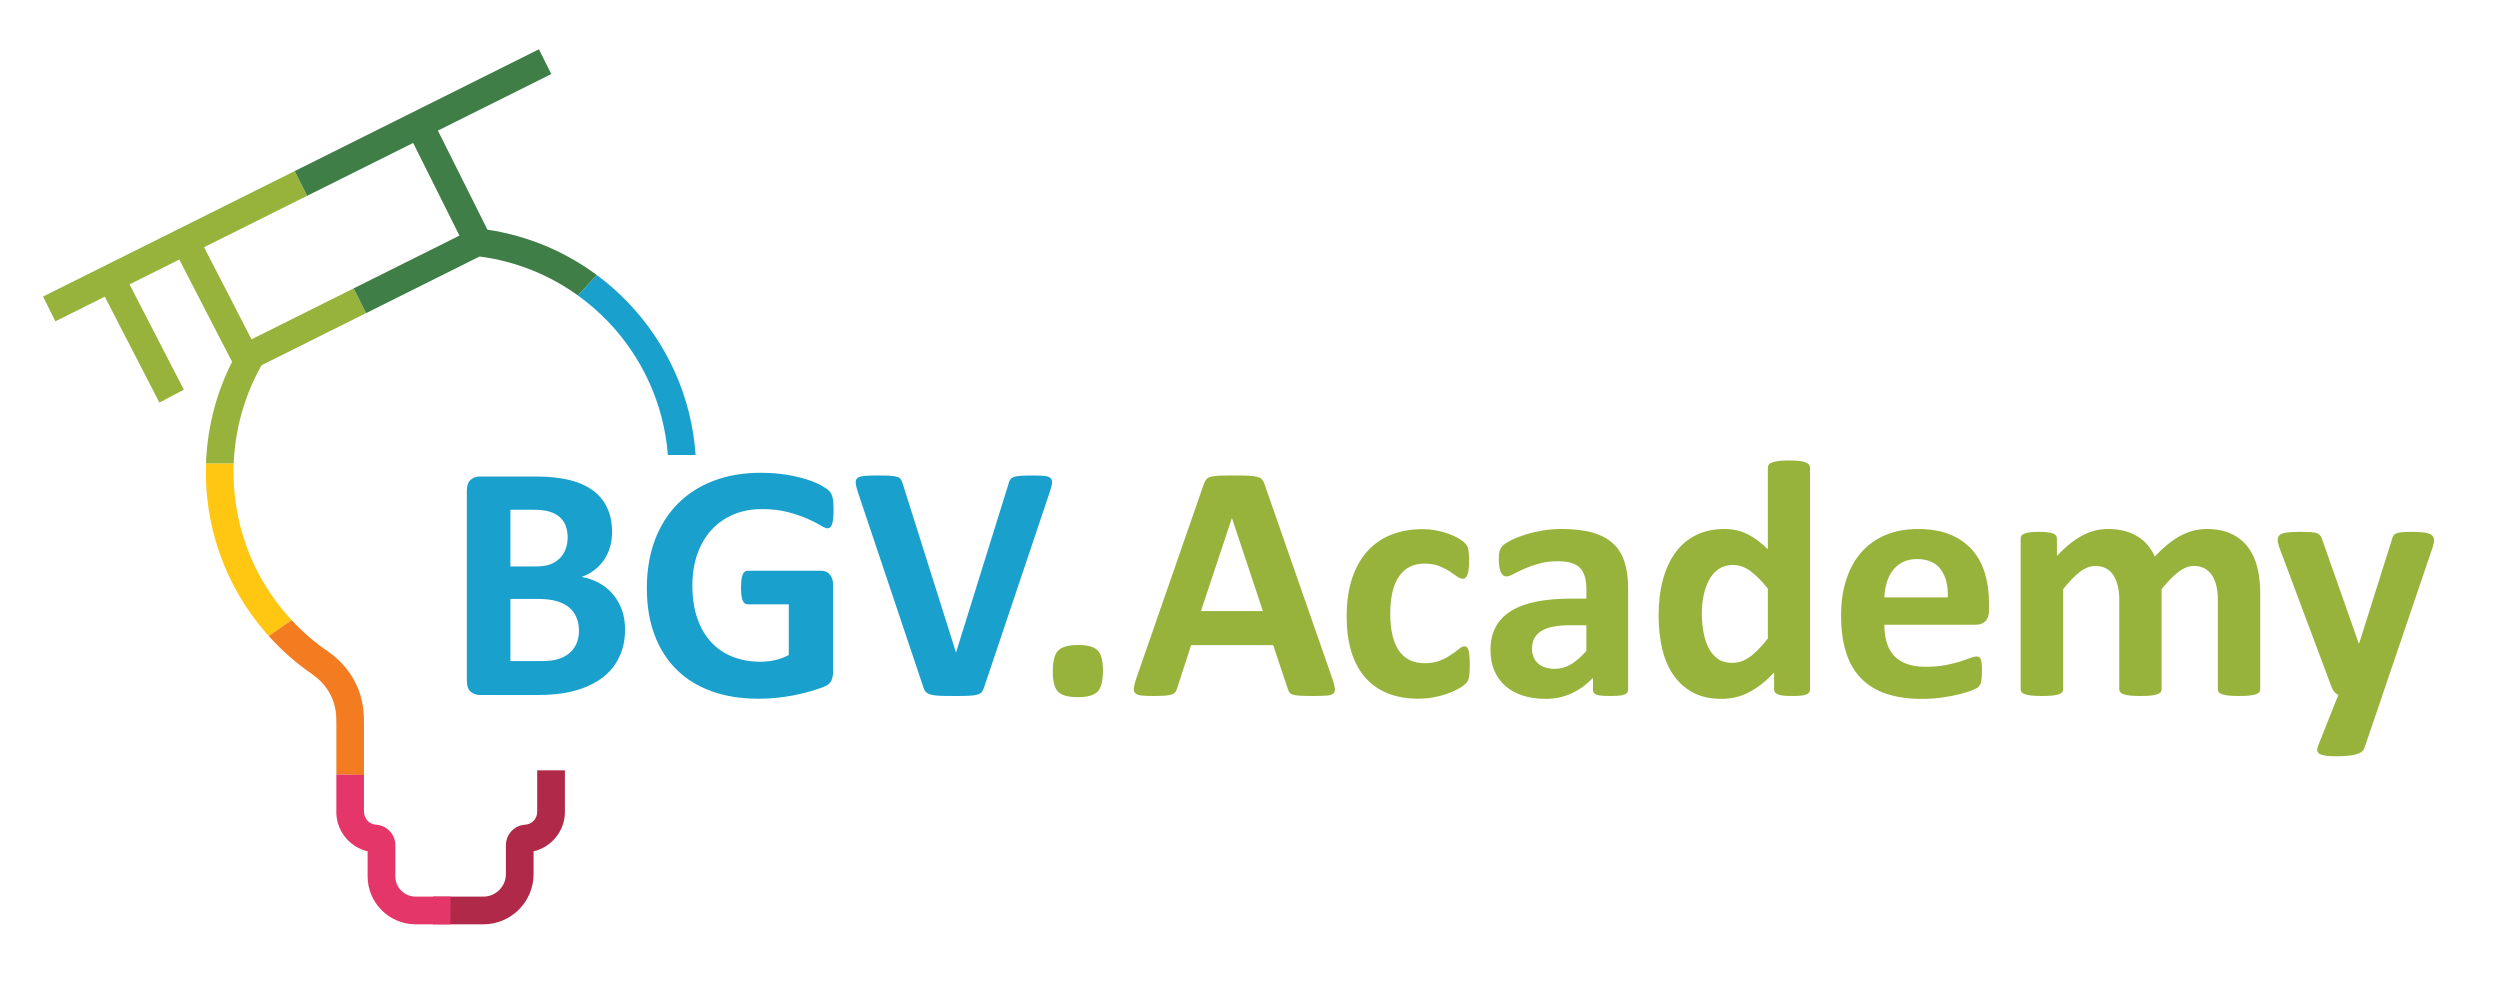 <?xml version="1.0" encoding="UTF-8"?>
<svg xmlns="http://www.w3.org/2000/svg" version="1.1" viewBox="0 0 1528 603.05">
  <defs>
    <style>
      .cls-1, .cls-2 {
        fill: #97b33c;
      }

      .cls-3 {
        fill: #e53669;
      }

      .cls-3, .cls-4, .cls-5, .cls-6, .cls-7, .cls-8, .cls-2 {
        fill-rule: evenodd;
      }

      .cls-4, .cls-9 {
        fill: #19a0cd;
      }

      .cls-5 {
        fill: #3f7e46;
      }

      .cls-6 {
        fill: #f37b20;
      }

      .cls-7 {
        fill: #ffc711;
      }

      .cls-8 {
        fill: #b12948;
      }
    </style>
  </defs>
  <!-- Generator: Adobe Illustrator 28.7.1, SVG Export Plug-In . SVG Version: 1.2.0 Build 142)  -->
  <g>
    <g id="Layer_1">
      <g>
        <g>
          <path class="cls-9" d="M382.04,384.73c0,4.75-.65,9.05-1.96,12.9-1.31,3.86-3.11,7.26-5.42,10.22-2.31,2.96-5.06,5.5-8.26,7.63-3.2,2.14-6.73,3.89-10.58,5.27-3.86,1.38-7.96,2.39-12.33,3.04-4.37.66-9.24.98-14.6.98h-35.5c-2.27,0-4.18-.67-5.73-2.01-1.55-1.34-2.32-3.52-2.32-6.55v-116.41c0-3.03.78-5.21,2.32-6.55,1.55-1.34,3.46-2.01,5.73-2.01h33.54c8.19,0,15.12.69,20.8,2.06,5.67,1.38,10.45,3.46,14.34,6.24,3.88,2.79,6.86,6.31,8.93,10.58,2.06,4.27,3.1,9.29,3.1,15.06,0,3.24-.42,6.28-1.24,9.13s-2.03,5.45-3.61,7.79c-1.59,2.34-3.53,4.41-5.83,6.19s-4.94,3.23-7.89,4.33c3.78.69,7.27,1.89,10.47,3.61,3.2,1.72,5.99,3.94,8.36,6.66,2.37,2.72,4.24,5.9,5.62,9.54,1.38,3.65,2.06,7.74,2.06,12.28ZM346.95,328.48c0-2.69-.41-5.09-1.24-7.22-.83-2.14-2.07-3.91-3.72-5.32-1.65-1.41-3.73-2.49-6.24-3.25s-5.87-1.14-10.06-1.14h-13.73v34.68h15.17c3.92,0,7.05-.47,9.39-1.39,2.34-.93,4.28-2.2,5.83-3.82,1.55-1.62,2.7-3.51,3.46-5.68.76-2.17,1.14-4.46,1.14-6.86ZM353.86,385.66c0-3.1-.52-5.86-1.55-8.31-1.03-2.44-2.55-4.49-4.54-6.14s-4.54-2.92-7.64-3.82-7.12-1.34-12.07-1.34h-16.1v37.98h19.61c3.78,0,6.97-.39,9.55-1.19,2.58-.79,4.81-1.96,6.71-3.51s3.37-3.47,4.43-5.78c1.07-2.3,1.6-4.94,1.6-7.9Z"/>
          <path class="cls-9" d="M509.48,311.97c0,2-.09,3.72-.26,5.16-.17,1.44-.42,2.6-.73,3.46s-.69,1.46-1.14,1.81c-.44.34-.98.51-1.6.51-.89,0-2.34-.62-4.33-1.85-2-1.24-4.65-2.58-7.95-4.02-3.31-1.44-7.24-2.79-11.82-4.02s-9.89-1.86-15.95-1.86c-6.47,0-12.32,1.12-17.54,3.36s-9.7,5.4-13.42,9.49c-3.72,4.1-6.57,9.02-8.57,14.76s-2.99,12.09-2.99,19.04c0,7.64,1.01,14.36,3.04,20.17,2.03,5.82,4.87,10.69,8.52,14.6,3.65,3.92,8.03,6.89,13.16,8.88,5.13,2,10.79,3,16.98,3,3.03,0,6.02-.34,8.98-1.03,2.96-.69,5.71-1.72,8.25-3.1v-30.96h-25.28c-1.24,0-2.2-.77-2.89-2.32-.69-1.55-1.03-4.18-1.03-7.89,0-1.93.09-3.54.26-4.85.17-1.31.43-2.36.78-3.15s.76-1.38,1.24-1.75c.48-.38,1.03-.57,1.65-.57h45.1c1.1,0,2.09.19,2.95.57s1.61.94,2.27,1.7c.65.76,1.15,1.67,1.5,2.73.34,1.07.52,2.29.52,3.66v53.15c0,2.07-.37,3.87-1.08,5.42-.73,1.55-2.2,2.77-4.44,3.66s-5,1.83-8.31,2.79c-3.3.96-6.72,1.79-10.26,2.47-3.55.69-7.12,1.2-10.74,1.55-3.61.34-7.24.52-10.89.52-10.66,0-20.21-1.53-28.64-4.59-8.43-3.06-15.56-7.5-21.41-13.32-5.85-5.81-10.32-12.9-13.42-21.26s-4.64-17.84-4.64-28.43,1.65-20.76,4.95-29.47c3.3-8.7,7.98-16.1,14.04-22.19,6.05-6.09,13.36-10.75,21.93-13.98,8.57-3.23,18.11-4.85,28.64-4.85,5.78,0,11.05.4,15.79,1.19,4.75.79,8.89,1.75,12.44,2.89,3.54,1.14,6.48,2.36,8.82,3.66,2.34,1.31,3.97,2.45,4.91,3.41.93.96,1.6,2.32,2.01,4.08.41,1.75.62,4.35.62,7.79Z"/>
          <path class="cls-9" d="M601.51,420.02c-.34,1.17-.79,2.12-1.34,2.84-.55.73-1.44,1.28-2.69,1.65-1.24.38-2.92.62-5.05.72-2.14.11-4.92.16-8.36.16-2.75,0-5.11-.02-7.07-.05-1.96-.04-3.63-.12-5.01-.26-1.38-.14-2.49-.34-3.35-.62s-1.59-.62-2.17-1.03c-.58-.41-1.03-.91-1.34-1.5-.31-.58-.6-1.33-.88-2.22l-39.73-118.37c-.83-2.47-1.33-4.43-1.5-5.88-.17-1.44.17-2.53,1.03-3.25.86-.72,2.32-1.17,4.38-1.34,2.07-.17,4.96-.26,8.67-.26,3.16,0,5.64.07,7.43.2,1.79.14,3.16.38,4.13.73.96.34,1.64.86,2.01,1.55.38.69.74,1.55,1.08,2.58l32.51,103h.11l31.89-102.48c.28-1.17.62-2.11,1.03-2.84.42-.72,1.12-1.29,2.12-1.7.99-.41,2.42-.69,4.28-.83,1.85-.13,4.4-.2,7.63-.2s5.63.1,7.38.31,2.96.7,3.61,1.5c.65.79.86,1.91.62,3.36s-.78,3.37-1.6,5.78l-39.84,118.47Z"/>
          <path class="cls-1" d="M674.12,409.91c0,6.4-1.12,10.7-3.36,12.9-2.24,2.2-6.24,3.3-12.02,3.3s-9.77-1.08-11.97-3.25c-2.2-2.16-3.3-6.28-3.3-12.33,0-6.46,1.12-10.8,3.35-13,2.24-2.2,6.28-3.31,12.13-3.31s9.66,1.08,11.87,3.25c2.2,2.16,3.31,6.31,3.31,12.43Z"/>
          <path class="cls-1" d="M814.3,414.65c.83,2.48,1.34,4.44,1.55,5.89.2,1.44-.07,2.53-.83,3.25-.76.73-2.1,1.17-4.02,1.34-1.93.17-4.58.26-7.95.26s-6.24-.05-8.21-.16c-1.96-.1-3.46-.31-4.49-.62-1.03-.31-1.75-.74-2.17-1.29-.41-.55-.76-1.28-1.03-2.17l-8.98-26.83h-50.16l-8.46,26.11c-.28.96-.64,1.77-1.08,2.42-.45.66-1.17,1.17-2.17,1.55-.99.38-2.41.64-4.23.78-1.83.14-4.22.21-7.17.21-3.17,0-5.64-.1-7.43-.31-1.79-.21-3.03-.71-3.72-1.5-.69-.79-.93-1.91-.73-3.36s.73-3.37,1.55-5.78l41.17-118.48c.42-1.17.89-2.11,1.44-2.83.55-.73,1.43-1.28,2.63-1.65s2.87-.62,5.01-.73c2.13-.1,4.95-.15,8.46-.15,4.06,0,7.3.05,9.7.15,2.41.11,4.28.35,5.63.73s2.3.94,2.89,1.7,1.08,1.79,1.5,3.1l41.28,118.37ZM753,316.72h-.1l-18.89,56.76h37.87l-18.89-56.76Z"/>
          <path class="cls-1" d="M898.33,406.6c0,1.79-.05,3.29-.15,4.49-.11,1.2-.24,2.22-.42,3.05s-.38,1.5-.62,2.01c-.24.51-.78,1.17-1.6,1.96-.82.79-2.23,1.75-4.23,2.89s-4.27,2.15-6.81,3.04-5.32,1.62-8.31,2.17c-3,.55-6.07.83-9.24.83-7.09,0-13.37-1.1-18.84-3.31-5.47-2.2-10.06-5.45-13.78-9.75s-6.52-9.54-8.41-15.74c-1.89-6.19-2.84-13.28-2.84-21.26,0-9.22,1.15-17.18,3.46-23.89,2.3-6.71,5.52-12.26,9.65-16.67,4.13-4.41,9.02-7.67,14.66-9.81,5.64-2.13,11.83-3.2,18.57-3.2,2.75,0,5.45.24,8.11.73,2.65.48,5.12,1.14,7.43,1.96,2.3.82,4.37,1.75,6.19,2.78,1.82,1.03,3.11,1.93,3.87,2.69s1.29,1.39,1.6,1.91.55,1.19.73,2.01c.17.83.31,1.84.41,3.05.11,1.2.16,2.66.16,4.38,0,3.99-.35,6.8-1.03,8.41-.69,1.61-1.59,2.42-2.68,2.42-1.17,0-2.41-.48-3.72-1.44-1.31-.96-2.86-2.03-4.64-3.2-1.79-1.17-3.92-2.24-6.4-3.2-2.47-.97-5.44-1.44-8.88-1.44-6.74,0-11.9,2.6-15.48,7.79-3.57,5.19-5.36,12.82-5.36,22.86,0,4.95.44,9.32,1.34,13.1.89,3.79,2.22,6.95,3.97,9.49,1.75,2.55,3.96,4.46,6.6,5.73,2.65,1.28,5.73,1.91,9.24,1.91s6.66-.53,9.24-1.6c2.58-1.06,4.83-2.25,6.76-3.56,1.93-1.3,3.54-2.49,4.85-3.56,1.3-1.07,2.41-1.6,3.31-1.6.62,0,1.14.17,1.55.52s.74.98.98,1.91c.24.93.43,2.11.57,3.56.14,1.44.21,3.3.21,5.57Z"/>
          <path class="cls-1" d="M995.08,421.57c0,.96-.35,1.72-1.03,2.27s-1.77.94-3.25,1.19c-1.48.24-3.66.36-6.55.36-3.1,0-5.35-.12-6.76-.36-1.41-.24-2.41-.64-2.99-1.19s-.88-1.31-.88-2.27v-7.33c-3.78,4.06-8.1,7.22-12.95,9.49s-10.24,3.41-16.15,3.41c-4.88,0-9.38-.64-13.47-1.91-4.09-1.27-7.63-3.16-10.63-5.67-2.99-2.51-5.31-5.63-6.96-9.34s-2.48-8.05-2.48-13c0-5.37,1.05-10.03,3.15-13.98,2.1-3.96,5.23-7.22,9.39-9.8,4.16-2.58,9.34-4.49,15.53-5.73,6.19-1.24,13.38-1.86,21.57-1.86h8.98v-5.57c0-2.89-.29-5.42-.88-7.59-.58-2.16-1.55-3.97-2.89-5.42-1.34-1.44-3.13-2.51-5.37-3.2-2.24-.69-5.01-1.03-8.31-1.03-4.33,0-8.21.48-11.61,1.44-3.4.96-6.41,2.03-9.03,3.2s-4.8,2.24-6.55,3.2c-1.75.97-3.18,1.44-4.28,1.44-.76,0-1.43-.24-2.01-.73-.58-.48-1.07-1.16-1.44-2.06-.38-.89-.67-2-.88-3.3-.21-1.31-.31-2.75-.31-4.33,0-2.14.17-3.82.52-5.06.34-1.24.99-2.36,1.96-3.36.96-.99,2.65-2.1,5.05-3.3,2.41-1.2,5.23-2.32,8.47-3.36,3.23-1.03,6.76-1.87,10.58-2.53,3.82-.65,7.76-.98,11.82-.98,7.22,0,13.4.7,18.53,2.11,5.12,1.41,9.34,3.58,12.64,6.5,3.3,2.92,5.71,6.69,7.22,11.3,1.51,4.61,2.27,10.08,2.27,16.41v61.92ZM969.59,382.15h-9.91c-4.19,0-7.77.31-10.73.93-2.96.62-5.37,1.55-7.22,2.79-1.86,1.24-3.22,2.74-4.08,4.49s-1.29,3.77-1.29,6.04c0,3.85,1.22,6.88,3.66,9.08,2.44,2.2,5.83,3.31,10.16,3.31,3.65,0,7-.93,10.06-2.79,3.06-1.85,6.18-4.58,9.34-8.15v-15.69Z"/>
          <path class="cls-1" d="M1106.3,421.26c0,.75-.17,1.39-.52,1.91-.34.52-.93.95-1.75,1.29s-1.94.58-3.35.72c-1.41.14-3.15.21-5.22.21-2.2,0-3.99-.07-5.36-.21-1.38-.13-2.5-.38-3.36-.72s-1.48-.78-1.86-1.29c-.38-.52-.56-1.15-.56-1.91v-10.22c-4.75,5.09-9.72,9.05-14.92,11.87-5.19,2.82-10.96,4.23-17.28,4.23-7.01,0-12.95-1.36-17.8-4.08-4.85-2.72-8.81-6.38-11.87-10.99-3.06-4.6-5.28-9.99-6.66-16.15-1.38-6.15-2.06-12.64-2.06-19.45,0-8.18.88-15.55,2.63-22.08,1.76-6.53,4.32-12.11,7.69-16.72s7.57-8.16,12.59-10.63c5.03-2.48,10.8-3.72,17.34-3.72,5.16,0,9.84,1.05,14.04,3.15,4.19,2.1,8.36,5.18,12.48,9.24v-49.85c0-.69.19-1.3.57-1.85s1.07-1.02,2.06-1.39c1-.38,2.32-.67,3.97-.88,1.65-.21,3.75-.31,6.3-.31s4.64.1,6.3.31c1.65.2,2.96.5,3.92.88.96.38,1.65.84,2.06,1.39s.62,1.17.62,1.85v135.4ZM1080.5,359.75c-3.72-4.68-7.27-8.26-10.68-10.74-3.41-2.47-6.96-3.71-10.68-3.71-3.37,0-6.28.84-8.72,2.52-2.44,1.69-4.4,3.94-5.88,6.76-1.48,2.82-2.58,5.97-3.31,9.44-.72,3.47-1.08,7.04-1.08,10.68,0,3.86.31,7.61.93,11.25.62,3.65,1.63,6.9,3.04,9.75,1.41,2.86,3.29,5.15,5.63,6.86,2.34,1.72,5.29,2.58,8.88,2.58,1.79,0,3.52-.26,5.21-.77,1.69-.52,3.41-1.36,5.16-2.53s3.56-2.7,5.42-4.59c1.85-1.89,3.88-4.22,6.09-6.97v-30.54Z"/>
          <path class="cls-1" d="M1215.7,372.55c0,3.16-.71,5.5-2.12,7.01s-3.35,2.27-5.83,2.27h-56.04c0,3.92.46,7.48,1.39,10.68.93,3.2,2.41,5.92,4.44,8.16s4.64,3.94,7.84,5.11,7.04,1.75,11.51,1.75,8.53-.33,11.97-.98c3.44-.65,6.41-1.38,8.93-2.16,2.51-.79,4.59-1.51,6.24-2.17,1.65-.65,3-.98,4.02-.98.62,0,1.14.12,1.55.36.41.24.75.67,1.03,1.29.28.62.47,1.5.57,2.64s.16,2.56.16,4.28c0,1.51-.04,2.8-.11,3.87s-.17,1.98-.31,2.74c-.13.75-.34,1.39-.62,1.91s-.64,1.02-1.08,1.5c-.44.48-1.67,1.14-3.66,1.96-2,.83-4.54,1.64-7.64,2.43-3.1.79-6.64,1.48-10.63,2.06s-8.26.88-12.8.88c-8.19,0-15.36-1.03-21.52-3.1-6.16-2.06-11.3-5.19-15.43-9.39-4.13-4.19-7.21-9.49-9.24-15.89-2.03-6.4-3.05-13.9-3.05-22.5s1.07-15.57,3.2-22.14c2.13-6.57,5.23-12.14,9.29-16.72s8.99-8.07,14.81-10.48c5.81-2.41,12.37-3.61,19.66-3.61,7.71,0,14.29,1.14,19.76,3.41s9.96,5.42,13.47,9.44,6.09,8.79,7.74,14.29c1.65,5.5,2.48,11.49,2.48,17.95v4.13ZM1190.51,365.12c.21-7.3-1.26-13.02-4.38-17.18-3.13-4.17-7.96-6.24-14.5-6.24-3.3,0-6.18.62-8.62,1.85-2.45,1.24-4.47,2.91-6.09,5.01-1.62,2.1-2.86,4.58-3.72,7.43s-1.36,5.9-1.5,9.13h38.8Z"/>
          <path class="cls-1" d="M1381.45,421.26c0,.69-.21,1.29-.62,1.8-.41.52-1.1.94-2.06,1.29-.96.35-2.27.6-3.92.78-1.65.17-3.75.26-6.3.26s-4.74-.09-6.4-.26c-1.65-.17-2.97-.43-3.97-.78-.99-.34-1.69-.77-2.06-1.29s-.57-1.12-.57-1.8v-54.6c0-3.1-.29-5.91-.88-8.46s-1.48-4.73-2.68-6.55c-1.21-1.83-2.72-3.24-4.54-4.23-1.83-.99-4.01-1.5-6.55-1.5-3.1,0-6.23,1.2-9.39,3.61-3.16,2.41-6.6,5.92-10.32,10.53v61.2c0,.69-.2,1.29-.62,1.8-.41.52-1.12.94-2.11,1.29-1,.35-2.32.6-3.97.78-1.65.17-3.72.26-6.19.26s-4.64-.09-6.3-.26c-1.65-.17-2.97-.43-3.97-.78-.99-.34-1.7-.77-2.11-1.29s-.62-1.12-.62-1.8v-54.6c0-3.1-.29-5.91-.88-8.46s-1.46-4.73-2.63-6.55c-1.17-1.83-2.69-3.24-4.54-4.23-1.86-.99-4.02-1.5-6.5-1.5-3.16,0-6.33,1.2-9.49,3.61-3.16,2.41-6.57,5.92-10.22,10.53v61.2c0,.69-.2,1.29-.62,1.8-.41.52-1.12.94-2.11,1.29-1,.35-2.32.6-3.97.78-1.65.17-3.75.26-6.3.26s-4.64-.09-6.3-.26c-1.65-.17-2.98-.43-3.97-.78-.99-.34-1.7-.77-2.11-1.29-.42-.52-.62-1.12-.62-1.8v-92.06c0-.69.17-1.29.51-1.8.35-.52.97-.94,1.86-1.29.89-.35,2.05-.6,3.46-.78s3.18-.26,5.31-.26,4.03.08,5.47.26,2.56.43,3.35.78c.79.34,1.36.77,1.7,1.29s.52,1.12.52,1.8v10.63c5.09-5.5,10.16-9.63,15.22-12.38,5.06-2.75,10.34-4.13,15.84-4.13,3.78,0,7.19.39,10.22,1.19s5.73,1.93,8.1,3.41c2.38,1.48,4.42,3.25,6.14,5.31,1.72,2.07,3.16,4.37,4.33,6.92,2.75-2.96,5.45-5.51,8.1-7.64s5.26-3.87,7.84-5.21c2.58-1.34,5.16-2.34,7.74-3,2.58-.65,5.22-.98,7.9-.98,6.12,0,11.28,1.03,15.48,3.1,4.19,2.06,7.58,4.87,10.16,8.41,2.58,3.55,4.42,7.69,5.53,12.43,1.1,4.75,1.65,9.77,1.65,15.07v58.93Z"/>
          <path class="cls-1" d="M1456.2,424.77l-11.15,32.61c-.62,1.71-2.3,2.96-5.05,3.71-2.75.76-6.78,1.14-12.07,1.14-2.75,0-4.96-.12-6.6-.36-1.65-.24-2.89-.64-3.72-1.19-.83-.55-1.28-1.24-1.34-2.06s.13-1.83.62-3l12.28-30.85c-.89-.42-1.7-1.05-2.43-1.91-.72-.86-1.25-1.77-1.6-2.73l-31.69-84.63c-.89-2.41-1.34-4.24-1.34-5.52s.41-2.27,1.24-2.99c.83-.73,2.22-1.23,4.18-1.5,1.96-.27,4.55-.41,7.79-.41,2.96,0,5.29.05,7.01.15,1.72.11,3.06.37,4.02.78.97.42,1.69,1.05,2.17,1.91.48.86.96,2.08,1.44,3.66l21.67,61.61h.31l19.81-62.85c.41-1.79.94-2.97,1.6-3.56s1.74-1.02,3.25-1.29c1.51-.27,4.16-.41,7.94-.41,2.96,0,5.42.14,7.38.41,1.96.28,3.41.79,4.33,1.55s1.39,1.77,1.39,3.04-.28,2.77-.83,4.49l-30.65,90.2Z"/>
        </g>
        <g>
          <path class="cls-8" d="M295.46,548.01h-30.66l-.16,16.93h30.81c8.44,0,16.11-3.44,21.67-8.99,5.56-5.56,9.01-13.23,9.01-21.69v-13.94c11.14-2.6,19.14-12.59,19.14-24.08v-25.42h-16.94v25.42c0,4.1-3.2,7.57-7.3,7.81h-.03c-3.31.19-6.26,1.66-8.38,3.92-2.12,2.25-3.42,5.28-3.42,8.58v17.71c0,3.77-1.54,7.21-4.04,9.7-2.5,2.5-5.93,4.05-9.7,4.05"/>
          <path class="cls-2" d="M223.73,191.39l-7.6-15.13-62.39,31.13c-4.45-8.58-13.27-25.64-29.03-56.29l63.02-31.43-7.6-15.12L26.32,181.24l7.54,15.15,30.18-15.06,33.39,64.72,14.94-7.87-33.2-64.38,30.42-15.17c20.15,39.17,29.67,57.49,32.27,62.48-4.52,8.93-8.17,18.35-10.82,28.13-2.96,10.93-4.73,22.34-5.13,34.1h16.94c.4-10.23,1.95-20.17,4.53-29.67,2.94-10.79,7.15-21,12.47-30.43l63.87-31.86Z"/>
          <path class="cls-4" d="M371.62,196.55c20.66,21.53,34.13,49.99,36.59,81.56h16.95c-2.49-36.11-17.79-68.69-41.36-93.27-5.85-6.1-12.21-11.7-19.02-16.74l-11.6,12.44c6.63,4.77,12.81,10.13,18.45,16.01"/>
          <path class="cls-5" d="M293.11,156.77c22.21,2.9,42.7,11.3,60.06,23.77l11.6-12.44c-19.26-14.26-42.06-24.02-66.85-27.72l-30.27-60.57,69.29-34.55-7.54-15.15-149.27,74.44,7.6,15.12,64.79-32.31,28.3,56.64-64.68,32.26,7.6,15.13,69.38-34.61Z"/>
          <path class="cls-7" d="M157.94,350.39c-9.69-18.43-15.18-39.46-15.18-61.81,0-1.75.03-3.49.09-5.23h-16.94c-.06,1.74-.09,3.49-.09,5.23,0,25.13,6.21,48.83,17.17,69.68,5.81,11.04,12.96,21.27,21.25,30.47l14.03-9.68c-7.97-8.58-14.83-18.22-20.33-28.66"/>
          <path class="cls-6" d="M200.41,398.18c-8.07-5.55-15.5-11.97-22.14-19.13l-14.03,9.68c7.89,8.78,16.82,16.63,26.57,23.34,3.98,2.74,7.22,6.05,9.62,9.81,2.39,3.73,3.98,7.92,4.7,12.43.46,2.92.46,5.92.46,9.09v29.92l16.87.38v-30.3c0-3.88,0-7.54-.66-11.72-1.1-6.88-3.51-13.25-7.15-18.92-3.6-5.61-8.37-10.54-14.24-14.58"/>
          <path class="cls-3" d="M245.27,544.38c-2.25-2.25-3.64-5.35-3.64-8.74v-19.09c0-3.3-1.3-6.33-3.43-8.58-2.12-2.25-5.07-3.72-8.38-3.92h-.03c-2.02-.12-3.85-1.04-5.18-2.45-1.31-1.39-2.12-3.27-2.12-5.36h-.03v-22.54l-16.87-.38v22.92h-.04c0,6.53,2.58,12.5,6.75,16.94,3.28,3.48,7.57,6.01,12.39,7.14v15.31c0,8.08,3.29,15.41,8.61,20.71,5.3,5.31,12.63,8.6,20.7,8.6h21.29l.17-16.93h-21.46c-3.39,0-6.48-1.4-8.73-3.64"/>
        </g>
      </g>
    </g>
  </g>
</svg>